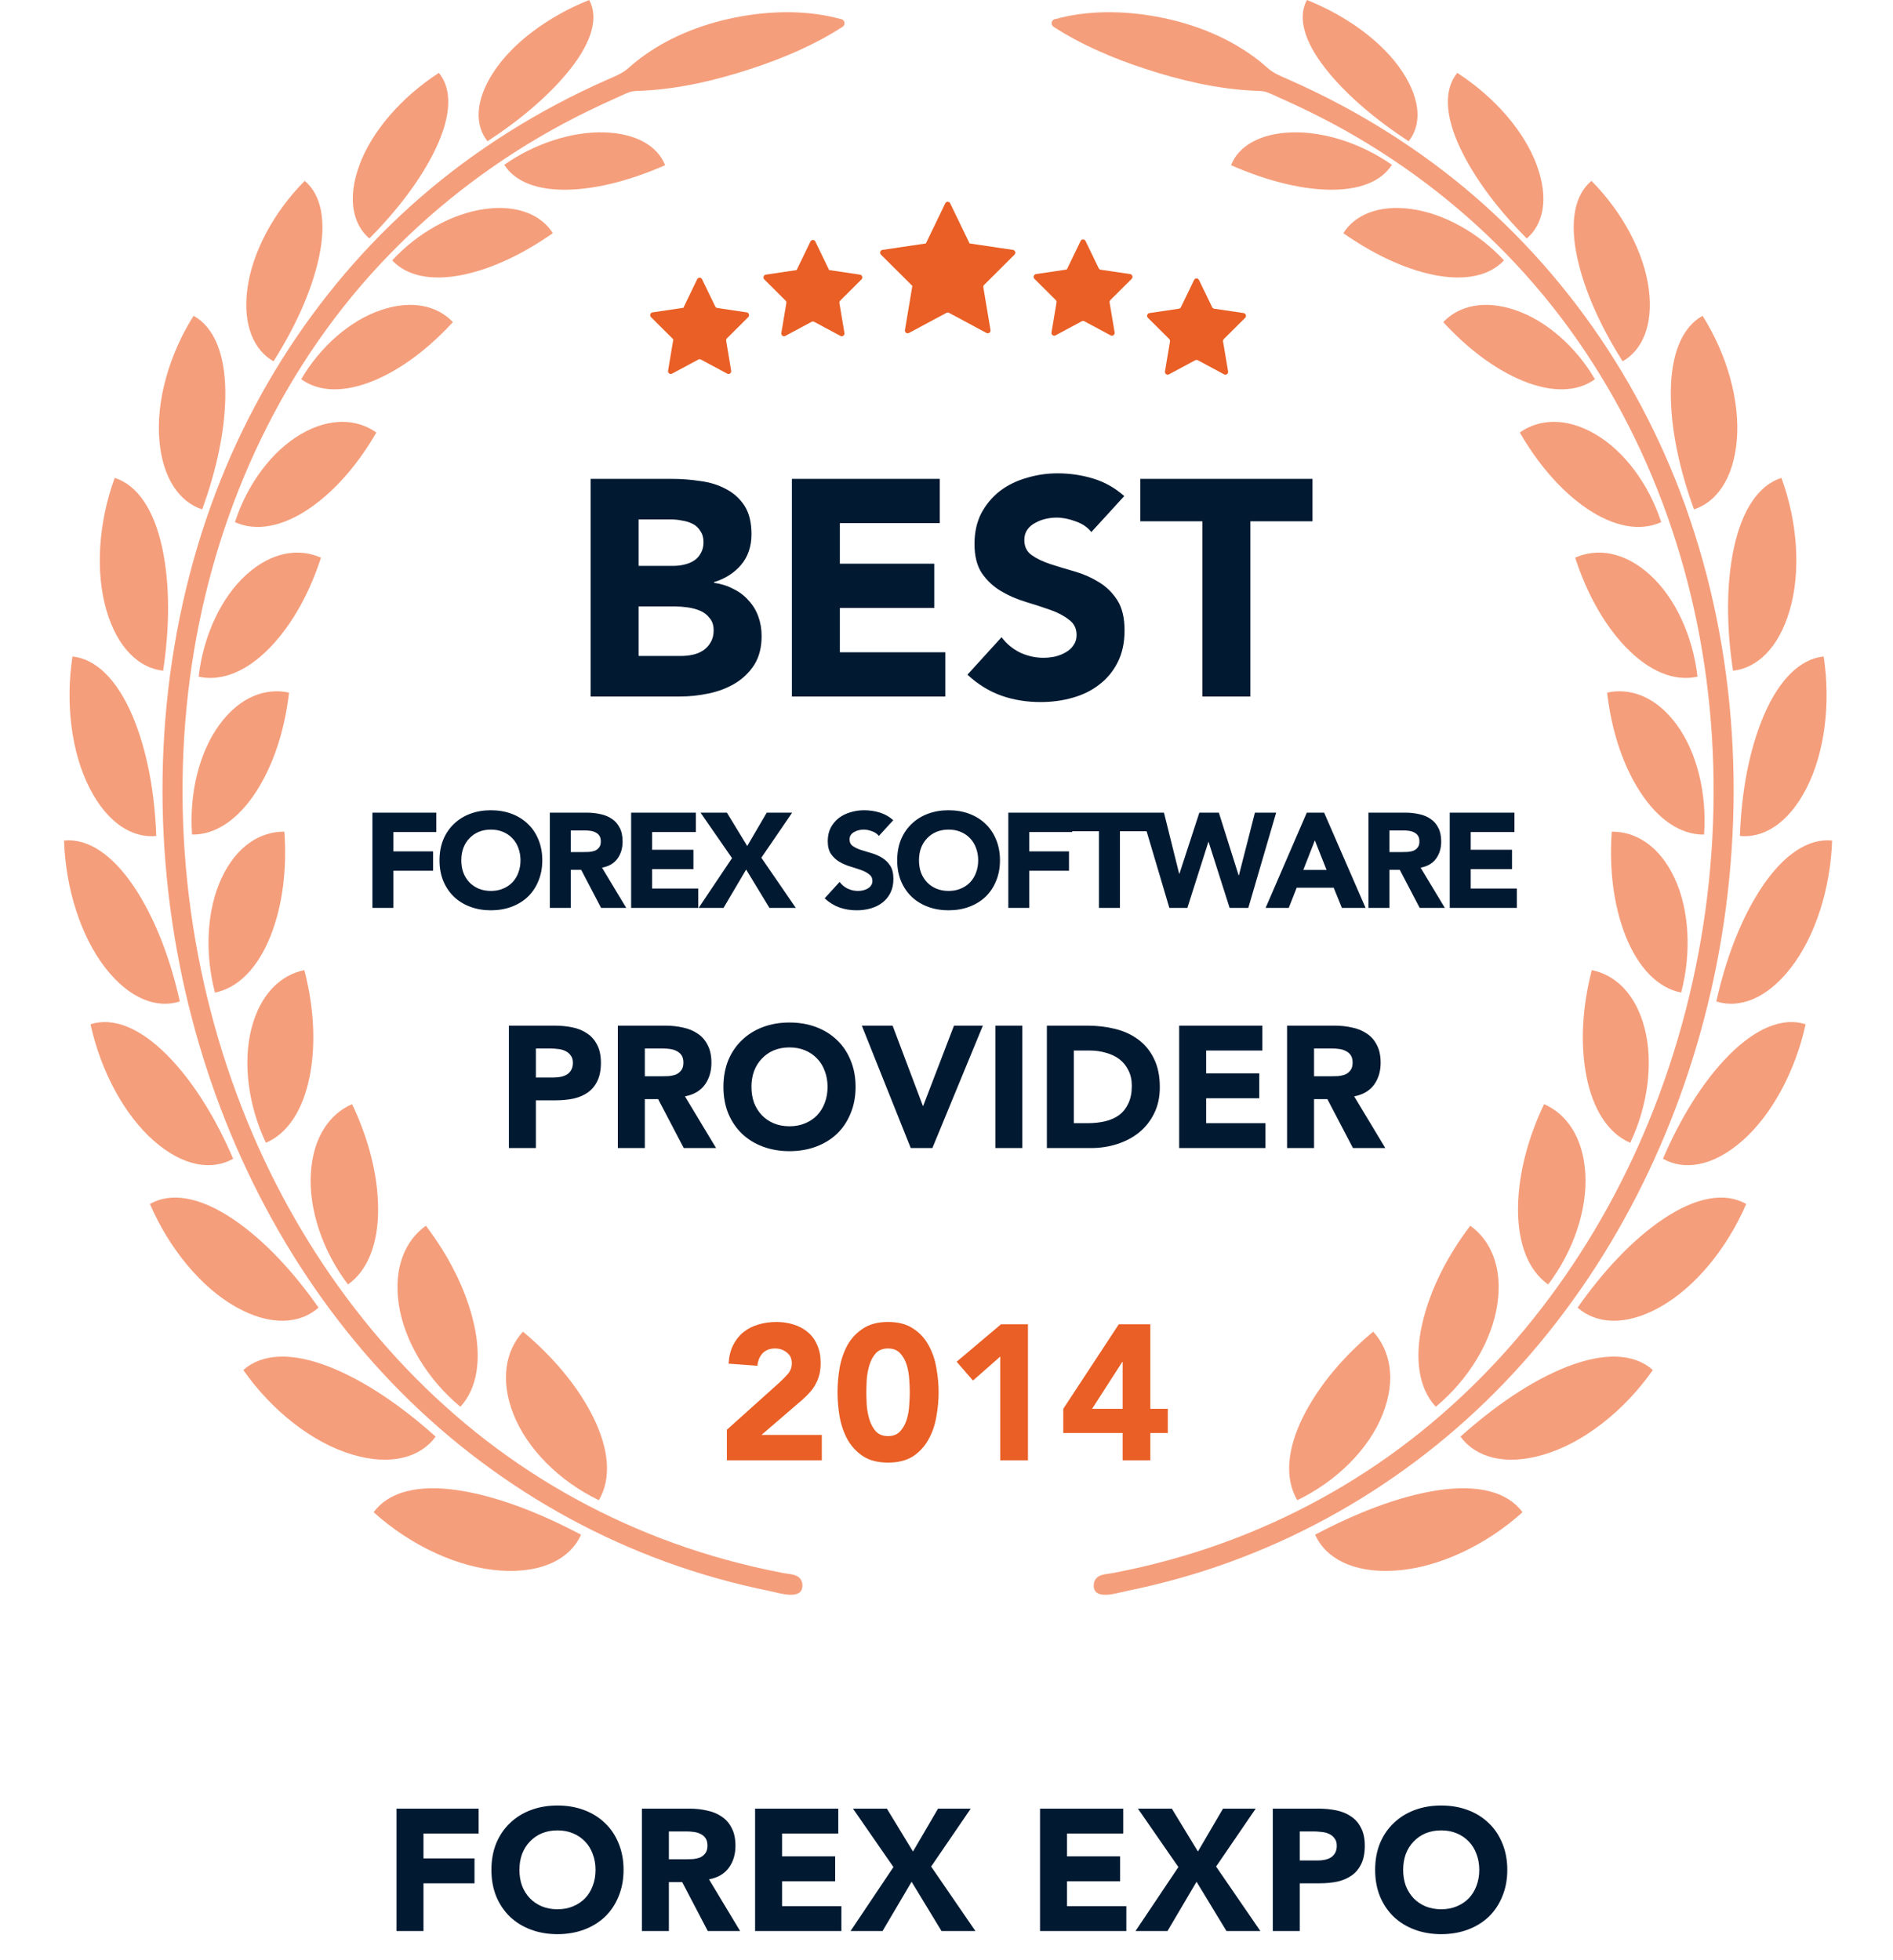 <svg xmlns="http://www.w3.org/2000/svg" width="197" height="204" viewBox="0 0 197 204" fill="none"><path d="M87.668 2.04C87.615 2.006 87.555 1.986 87.491 1.983C84.118 1.061 80.509 1.104 77.088 1.713C73.561 2.342 70.055 3.634 67.114 5.717C66.536 6.125 65.978 6.565 65.453 7.039C64.787 7.639 64.073 7.908 63.255 8.269C61.432 9.072 59.637 9.94 57.878 10.877C54.485 12.681 51.223 14.734 48.134 17.024C36.075 25.967 27.041 38.456 21.956 52.614C16.481 67.857 15.567 84.633 18.706 100.49C21.638 115.3 28.164 129.461 38.016 140.898C47.629 152.058 60.32 160.242 74.456 164.241C76.345 164.775 78.254 165.236 80.177 165.626C81.041 165.801 83.669 166.694 83.497 164.881C83.46 164.49 83.21 164.17 82.86 164.013C82.462 163.834 81.936 163.819 81.504 163.736C80.921 163.624 80.34 163.507 79.76 163.381C77.859 162.972 75.973 162.491 74.109 161.937C66.961 159.814 60.152 156.596 53.98 152.389C41.649 143.986 32.204 131.804 26.314 118.096C19.952 103.288 17.651 86.679 19.751 70.685C21.785 55.184 28.115 40.254 38.554 28.598C43.638 22.92 49.609 18.091 56.17 14.247C57.889 13.241 59.647 12.308 61.438 11.441C62.356 10.996 63.282 10.569 64.214 10.155C64.635 9.969 65.056 9.753 65.489 9.599C65.957 9.434 66.442 9.464 66.933 9.439C70.725 9.246 74.489 8.36 78.091 7.183C81.431 6.091 84.725 4.704 87.687 2.788C87.687 2.788 87.687 2.788 87.689 2.788C87.697 2.782 87.706 2.775 87.714 2.767C87.824 2.683 87.876 2.572 87.88 2.459C87.88 2.452 87.88 2.442 87.882 2.435C87.882 2.431 87.882 2.429 87.882 2.425C87.889 2.274 87.826 2.121 87.667 2.042L87.668 2.04Z" fill="#F59E7B"></path><path d="M62.904 13.78C59.497 13.671 55.593 14.964 52.479 17.153C53.588 18.914 55.914 19.82 59.114 19.745C62.324 19.666 65.838 18.676 69.217 17.198C68.48 15.289 66.323 13.886 62.904 13.781V13.78Z" fill="#F59E7B"></path><path d="M59.397 7.128C61.589 4.33 62.318 1.823 61.316 0C56.99 1.726 53.303 4.517 51.348 7.526C49.384 10.543 49.437 13.093 50.736 14.7C54.038 12.548 57.194 9.934 59.397 7.129V7.128Z" fill="#F59E7B"></path><path d="M62.322 156.153C63.667 153.867 63.373 150.795 61.712 147.463C60.038 144.12 57.398 141.093 54.423 138.61C52.658 140.539 51.999 143.571 53.43 147.192C54.848 150.8 58.19 154.162 62.322 156.153Z" fill="#F59E7B"></path><path d="M38.886 157.407C42.761 160.907 47.739 163.204 52.143 163.483C56.565 163.771 59.412 162.142 60.467 159.744C56.223 157.502 51.777 155.734 47.644 155.115C43.527 154.506 40.449 155.264 38.886 157.407Z" fill="#F59E7B"></path><path d="M47.91 146.429C49.698 144.484 50.137 141.418 49.32 137.804C48.494 134.176 46.648 130.65 44.32 127.585C42.206 129.09 40.925 131.91 41.5 135.756C42.064 139.586 44.49 143.591 47.911 146.429H47.91Z" fill="#F59E7B"></path><path d="M45.338 149.537C41.871 146.429 38.041 143.744 34.223 142.25C30.418 140.768 27.286 140.847 25.321 142.605C28.297 146.857 32.532 150.173 36.636 151.395C40.752 152.63 43.792 151.653 45.338 149.537Z" fill="#F59E7B"></path><path d="M39.351 125.76C39.319 122.117 38.271 118.351 36.641 114.929C34.329 115.928 32.565 118.358 32.347 122.152C32.122 125.93 33.603 130.262 36.212 133.698C38.305 132.224 39.375 129.389 39.351 125.76Z" fill="#F59E7B"></path><path d="M33.149 136.106C30.556 132.407 27.477 129.041 24.147 126.823C20.826 124.618 17.82 124.051 15.605 125.322C17.61 129.983 20.948 134.019 24.563 136.045C28.189 138.084 31.244 137.798 33.149 136.107V136.106Z" fill="#F59E7B"></path><path d="M32.241 111.977C32.915 108.464 32.616 104.615 31.673 100.978C29.251 101.46 27.099 103.433 26.174 107.038C25.246 110.624 25.846 115.096 27.671 118.95C29.972 117.973 31.563 115.474 32.241 111.977Z" fill="#F59E7B"></path><path d="M24.265 120.613C22.508 116.517 20.184 112.639 17.388 109.819C14.598 107.014 11.796 105.849 9.419 106.613C10.49 111.497 12.94 116.061 16.024 118.758C19.116 121.47 22.101 121.838 24.265 120.615V120.613Z" fill="#F59E7B"></path><path d="M28.149 97.439C29.456 94.143 29.863 90.319 29.596 86.568C27.124 86.54 24.646 88.027 23.079 91.36C21.512 94.677 21.286 99.172 22.37 103.315C24.812 102.835 26.84 100.718 28.149 97.438V97.439Z" fill="#F59E7B"></path><path d="M18.714 104.24C17.744 99.872 16.164 95.603 13.925 92.27C11.69 88.953 9.143 87.237 6.664 87.493C6.829 92.49 8.411 97.456 10.951 100.728C13.495 104.017 16.36 104.991 18.714 104.24Z" fill="#F59E7B"></path><path d="M19.989 86.868C22.459 86.903 24.82 85.266 26.691 82.351C28.564 79.422 29.652 75.79 30.08 72.094C27.674 71.564 24.982 72.504 22.847 75.419C20.714 78.317 19.681 82.628 19.988 86.868H19.989Z" fill="#F59E7B"></path><path d="M16.261 87.015C16.104 82.583 15.335 78.124 13.757 74.438C12.178 70.767 10.009 68.587 7.543 68.332C6.791 73.205 7.434 78.336 9.321 82.024C11.208 85.729 13.826 87.26 16.261 87.015Z" fill="#F59E7B"></path><path d="M28.108 67.391C30.499 64.907 32.259 61.579 33.403 58.047C31.137 57.035 28.299 57.404 25.637 59.818C22.982 62.216 21.153 66.224 20.672 70.433C23.097 70.974 25.721 69.859 28.107 67.391H28.108Z" fill="#F59E7B"></path><path d="M16.975 69.813C17.64 65.447 17.722 60.924 16.875 56.994C16.026 53.078 14.318 50.5 11.939 49.743C10.244 54.359 9.907 59.512 11.073 63.507C12.238 67.519 14.535 69.553 16.975 69.813Z" fill="#F59E7B"></path><path d="M32.187 52.932C34.973 51.031 37.333 48.185 39.167 45.021C37.186 43.608 34.363 43.408 31.311 45.193C28.268 46.965 25.72 50.429 24.45 54.351C26.676 55.356 29.408 54.819 32.186 52.932H32.187Z" fill="#F59E7B"></path><path d="M21.038 53.019C22.514 48.989 23.48 44.687 23.45 40.766C23.414 36.86 22.291 34.062 20.146 32.871C17.575 36.94 16.238 41.781 16.584 45.821C16.926 49.877 18.744 52.279 21.037 53.019H21.038Z" fill="#F59E7B"></path><path d="M47.132 33.53C45.555 31.856 42.915 31.168 39.664 32.267C36.423 33.355 33.324 36.086 31.347 39.473C33.227 40.832 35.886 40.863 38.883 39.627C41.889 38.382 44.714 36.158 47.132 33.53Z" fill="#F59E7B"></path><path d="M28.462 37.607C30.647 34.17 32.43 30.369 33.205 26.736C33.972 23.115 33.49 20.32 31.711 18.825C28.45 22.111 26.224 26.316 25.739 30.107C25.248 33.911 26.469 36.479 28.462 37.607Z" fill="#F59E7B"></path><path d="M50.474 21.754C47.056 22.214 43.445 24.251 40.814 27.104C42.344 28.739 44.908 29.256 48.093 28.62C51.288 27.977 54.546 26.357 57.532 24.272C56.357 22.402 53.904 21.286 50.474 21.754Z" fill="#F59E7B"></path><path d="M38.44 24.823C41.277 21.966 43.836 18.679 45.392 15.367C46.939 12.064 47.092 9.322 45.675 7.586C41.745 10.127 38.672 13.709 37.394 17.212C36.108 20.726 36.751 23.385 38.44 24.822V24.823Z" fill="#F59E7B"></path><path d="M109.659 2.04C109.712 2.006 109.773 1.986 109.837 1.983C113.209 1.061 116.818 1.104 120.24 1.713C123.766 2.342 127.272 3.634 130.214 5.717C130.791 6.125 131.35 6.565 131.874 7.039C132.54 7.639 133.255 7.908 134.073 8.269C135.896 9.072 137.691 9.94 139.45 10.877C142.843 12.681 146.105 14.734 149.194 17.024C161.253 25.967 170.287 38.456 175.372 52.614C180.847 67.857 181.76 84.633 178.622 100.49C175.69 115.3 169.163 129.461 159.312 140.898C149.698 152.058 137.008 160.242 122.872 164.241C120.984 164.775 119.074 165.236 117.151 165.626C116.287 165.801 113.657 166.694 113.83 164.881C113.867 164.49 114.118 164.17 114.467 164.013C114.866 163.834 115.392 163.819 115.823 163.736C116.406 163.624 116.988 163.507 117.568 163.381C119.468 162.972 121.354 162.491 123.219 161.937C130.367 159.814 137.175 156.596 143.348 152.389C155.679 143.986 165.124 131.804 171.013 118.096C177.376 103.288 179.677 86.679 177.577 70.685C175.543 55.184 169.213 40.254 158.774 28.598C153.689 22.92 147.719 18.091 141.158 14.247C139.439 13.241 137.681 12.308 135.889 11.441C134.971 10.996 134.046 10.569 133.113 10.155C132.692 9.969 132.272 9.753 131.838 9.599C131.371 9.434 130.886 9.464 130.395 9.439C126.603 9.246 122.838 8.36 119.237 7.183C115.895 6.091 112.603 4.704 109.64 2.788C109.64 2.788 109.64 2.788 109.639 2.788C109.63 2.782 109.621 2.775 109.613 2.767C109.503 2.683 109.452 2.572 109.447 2.459C109.447 2.452 109.447 2.442 109.446 2.435C109.446 2.431 109.446 2.429 109.446 2.425C109.438 2.274 109.502 2.121 109.661 2.042L109.659 2.04Z" fill="#F59E7B"></path><path d="M134.424 13.78C137.831 13.671 141.735 14.964 144.849 17.153C143.74 18.914 141.414 19.82 138.214 19.745C135.004 19.666 131.49 18.676 128.111 17.198C128.848 15.289 131.005 13.886 134.424 13.781V13.78Z" fill="#F59E7B"></path><path d="M137.931 7.128C135.738 4.33 135.009 1.823 136.011 0C140.337 1.726 144.025 4.517 145.979 7.526C147.943 10.543 147.89 13.093 146.591 14.7C143.289 12.548 140.133 9.934 137.931 7.129V7.128Z" fill="#F59E7B"></path><path d="M135.004 156.153C133.66 153.867 133.954 150.795 135.614 147.463C137.289 144.12 139.929 141.093 142.903 138.61C144.668 140.539 145.328 143.571 143.897 147.192C142.479 150.8 139.137 154.162 135.004 156.153Z" fill="#F59E7B"></path><path d="M158.442 157.407C154.567 160.907 149.589 163.204 145.185 163.483C140.763 163.771 137.916 162.142 136.861 159.744C141.105 157.502 145.551 155.734 149.683 155.115C153.801 154.506 156.878 155.264 158.442 157.407Z" fill="#F59E7B"></path><path d="M149.417 146.429C147.629 144.484 147.19 141.418 148.006 137.804C148.833 134.176 150.679 130.65 153.006 127.585C155.121 129.09 156.402 131.91 155.827 135.756C155.263 139.586 152.837 143.591 149.416 146.429H149.417Z" fill="#F59E7B"></path><path d="M151.989 149.537C155.455 146.429 159.287 143.744 163.105 142.25C166.91 140.768 170.042 140.847 172.005 142.605C169.03 146.857 164.795 150.173 160.691 151.395C156.574 152.63 153.534 151.653 151.989 149.537Z" fill="#F59E7B"></path><path d="M157.976 125.76C158.008 122.117 159.056 118.351 160.686 114.929C162.997 115.928 164.762 118.358 164.98 122.152C165.205 125.93 163.724 130.262 161.115 133.698C159.022 132.224 157.951 129.389 157.976 125.76Z" fill="#F59E7B"></path><path d="M164.178 136.106C166.77 132.407 169.849 129.041 173.18 126.823C176.501 124.618 179.507 124.051 181.722 125.322C179.717 129.983 176.378 134.019 172.763 136.045C169.137 138.084 166.083 137.798 164.178 136.107V136.106Z" fill="#F59E7B"></path><path d="M165.087 111.977C164.413 108.464 164.712 104.615 165.655 100.978C168.077 101.46 170.229 103.433 171.154 107.038C172.082 110.624 171.483 115.096 169.657 118.95C167.356 117.973 165.765 115.474 165.087 111.977Z" fill="#F59E7B"></path><path d="M173.061 120.613C174.818 116.517 177.143 112.639 179.938 109.819C182.728 107.014 185.53 105.849 187.907 106.613C186.837 111.497 184.387 116.061 181.302 118.758C178.211 121.47 175.226 121.838 173.061 120.615V120.613Z" fill="#F59E7B"></path><path d="M169.178 97.439C167.87 94.143 167.464 90.319 167.731 86.568C170.202 86.54 172.68 88.027 174.247 91.36C175.814 94.677 176.04 99.172 174.956 103.315C172.514 102.835 170.486 100.718 169.178 97.438V97.439Z" fill="#F59E7B"></path><path d="M178.613 104.24C179.583 99.872 181.163 95.603 183.401 92.27C185.637 88.953 188.183 87.237 190.663 87.493C190.497 92.49 188.916 97.456 186.376 100.728C183.832 104.017 180.967 104.991 178.611 104.24H178.613Z" fill="#F59E7B"></path><path d="M177.337 86.868C174.867 86.903 172.506 85.266 170.636 82.351C168.763 79.422 167.675 75.79 167.247 72.094C169.653 71.564 172.344 72.504 174.479 75.419C176.612 78.317 177.644 82.628 177.337 86.868Z" fill="#F59E7B"></path><path d="M181.066 87.015C181.222 82.583 181.992 78.124 183.57 74.438C185.147 70.767 187.317 68.587 189.783 68.332C190.536 73.205 189.892 78.336 188.006 82.024C186.119 85.729 183.5 87.26 181.066 87.015Z" fill="#F59E7B"></path><path d="M169.219 67.391C166.829 64.907 165.068 61.579 163.925 58.047C166.191 57.035 169.028 57.404 171.69 59.818C174.346 62.216 176.175 66.224 176.655 70.433C174.23 70.974 171.606 69.859 169.22 67.391H169.219Z" fill="#F59E7B"></path><path d="M180.352 69.813C179.687 65.447 179.605 60.924 180.452 56.994C181.301 53.078 183.008 50.5 185.387 49.743C187.083 54.359 187.42 59.512 186.254 63.507C185.089 67.519 182.792 69.553 180.352 69.813Z" fill="#F59E7B"></path><path d="M165.14 52.932C162.354 51.031 159.994 48.185 158.16 45.021C160.141 43.608 162.964 43.408 166.016 45.193C169.059 46.965 171.607 50.429 172.877 54.351C170.651 55.356 167.919 54.819 165.141 52.932H165.14Z" fill="#F59E7B"></path><path d="M176.29 53.019C174.814 48.989 173.848 44.687 173.878 40.766C173.914 36.86 175.037 34.062 177.182 32.871C179.753 36.94 181.09 41.781 180.744 45.821C180.402 49.877 178.583 52.279 176.291 53.019H176.29Z" fill="#F59E7B"></path><path d="M150.195 33.53C151.772 31.856 154.412 31.168 157.662 32.267C160.903 33.355 164.003 36.086 165.98 39.473C164.1 40.832 161.441 40.863 158.444 39.627C155.438 38.382 152.613 36.158 150.195 33.53Z" fill="#F59E7B"></path><path d="M168.865 37.607C166.68 34.17 164.897 30.369 164.122 26.736C163.355 23.115 163.837 20.32 165.616 18.825C168.877 22.111 171.102 26.316 171.588 30.107C172.078 33.911 170.857 36.479 168.865 37.607Z" fill="#F59E7B"></path><path d="M146.854 21.754C150.272 22.214 153.883 24.251 156.514 27.104C154.984 28.739 152.42 29.256 149.236 28.62C146.04 27.977 142.782 26.357 139.796 24.272C140.971 22.402 143.425 21.286 146.854 21.754Z" fill="#F59E7B"></path><path d="M158.888 24.823C156.051 21.966 153.492 18.679 151.936 15.367C150.389 12.064 150.237 9.322 151.653 7.586C155.584 10.127 158.656 13.709 159.934 17.212C161.221 20.726 160.577 23.385 158.888 24.822V24.823Z" fill="#F59E7B"></path><path d="M72.676 37.425L69.939 38.894C69.73 39.006 69.484 38.824 69.524 38.587L70.072 35.323L67.751 33.011C67.581 32.843 67.674 32.549 67.909 32.514L71.118 32.038L72.552 29.069C72.657 28.852 72.96 28.852 73.064 29.069L74.433 31.9C74.474 31.987 74.555 32.046 74.647 32.059L77.707 32.514C77.942 32.548 78.035 32.842 77.866 33.011L75.651 35.215C75.584 35.282 75.553 35.379 75.569 35.473L76.092 38.586C76.132 38.824 75.887 39.005 75.678 38.893L72.94 37.424C72.857 37.379 72.757 37.379 72.674 37.424L72.676 37.425Z" fill="#E95F26"></path><path d="M84.463 33.497L81.726 34.966C81.517 35.079 81.272 34.897 81.312 34.659L81.834 31.547C81.85 31.452 81.82 31.356 81.752 31.289L79.538 29.084C79.368 28.916 79.462 28.622 79.697 28.587L82.905 28.111L84.34 25.142C84.445 24.925 84.747 24.925 84.852 25.142L86.286 28.111L89.495 28.587C89.729 28.621 89.823 28.915 89.653 29.084L87.439 31.289C87.372 31.356 87.341 31.452 87.357 31.547L87.879 34.659C87.92 34.897 87.674 35.079 87.465 34.966L84.728 33.497C84.645 33.453 84.545 33.453 84.462 33.497H84.463Z" fill="#E95F26"></path><path d="M98.495 32.563L94.59 34.66C94.38 34.772 94.135 34.59 94.175 34.352L94.947 29.761L91.68 26.509C91.51 26.34 91.604 26.046 91.838 26.011L96.353 25.341L98.371 21.163C98.476 20.946 98.779 20.946 98.883 21.163L100.902 25.341L105.416 26.011C105.651 26.046 105.745 26.339 105.575 26.509L102.416 29.653C102.348 29.72 102.317 29.817 102.334 29.911L103.079 34.352C103.119 34.59 102.874 34.772 102.665 34.66L98.76 32.563C98.677 32.519 98.577 32.519 98.495 32.563Z" fill="#E95F26"></path><path d="M112.581 33.439L109.843 34.909C109.634 35.021 109.389 34.839 109.429 34.601L109.951 31.489C109.967 31.394 109.937 31.298 109.869 31.231L107.655 29.027C107.486 28.858 107.579 28.564 107.814 28.529L111.022 28.053L112.457 25.084C112.562 24.867 112.864 24.867 112.969 25.084L114.337 27.916C114.379 28.002 114.459 28.062 114.552 28.075L117.612 28.529C117.846 28.564 117.94 28.858 117.77 29.027L115.556 31.231C115.489 31.298 115.458 31.394 115.474 31.489L115.996 34.601C116.037 34.839 115.791 35.021 115.582 34.909L112.845 33.439C112.762 33.395 112.662 33.395 112.579 33.439H112.581Z" fill="#E95F26"></path><path d="M124.387 37.496L121.65 38.966C121.441 39.078 121.196 38.896 121.236 38.658L121.759 35.546C121.774 35.452 121.744 35.355 121.677 35.288L119.463 33.084C119.293 32.916 119.386 32.622 119.621 32.586L122.681 32.132C122.773 32.119 122.854 32.059 122.896 31.973L124.264 29.142C124.369 28.925 124.672 28.925 124.776 29.142L126.144 31.973C126.186 32.059 126.266 32.119 126.359 32.132L129.419 32.586C129.654 32.621 129.747 32.915 129.577 33.084L127.363 35.288C127.296 35.355 127.265 35.452 127.281 35.546L127.804 38.658C127.844 38.896 127.599 39.078 127.389 38.966L124.653 37.496C124.57 37.452 124.47 37.452 124.387 37.496Z" fill="#E95F26"></path><path d="M75.644 148.82L81.144 143.88C81.424 143.627 81.704 143.34 81.984 143.02C82.264 142.7 82.404 142.327 82.404 141.9C82.404 141.42 82.231 141.047 81.884 140.78C81.537 140.5 81.131 140.36 80.664 140.36C80.104 140.36 79.664 140.533 79.344 140.88C79.037 141.227 78.864 141.653 78.824 142.16L75.824 141.94C75.864 141.207 76.017 140.573 76.284 140.04C76.551 139.493 76.904 139.04 77.344 138.68C77.784 138.32 78.297 138.053 78.884 137.88C79.484 137.693 80.131 137.6 80.824 137.6C81.464 137.6 82.064 137.693 82.624 137.88C83.184 138.053 83.671 138.32 84.084 138.68C84.497 139.027 84.817 139.467 85.044 140C85.284 140.533 85.404 141.153 85.404 141.86C85.404 142.313 85.357 142.727 85.264 143.1C85.171 143.46 85.037 143.793 84.864 144.1C84.704 144.393 84.511 144.667 84.284 144.92C84.057 145.173 83.811 145.42 83.544 145.66L79.244 149.36H85.524V152H75.644V148.82ZM87.16 144.92C87.16 144.08 87.233 143.227 87.38 142.36C87.54 141.493 87.813 140.707 88.2 140C88.6 139.293 89.14 138.72 89.82 138.28C90.5 137.827 91.367 137.6 92.42 137.6C93.473 137.6 94.34 137.827 95.02 138.28C95.7 138.72 96.233 139.293 96.62 140C97.02 140.707 97.293 141.493 97.44 142.36C97.6 143.227 97.68 144.08 97.68 144.92C97.68 145.76 97.6 146.613 97.44 147.48C97.293 148.347 97.02 149.133 96.62 149.84C96.233 150.547 95.7 151.127 95.02 151.58C94.34 152.02 93.473 152.24 92.42 152.24C91.367 152.24 90.5 152.02 89.82 151.58C89.14 151.127 88.6 150.547 88.2 149.84C87.813 149.133 87.54 148.347 87.38 147.48C87.233 146.613 87.16 145.76 87.16 144.92ZM90.16 144.92C90.16 145.293 90.173 145.74 90.2 146.26C90.24 146.78 90.333 147.28 90.48 147.76C90.627 148.24 90.847 148.647 91.14 148.98C91.447 149.313 91.873 149.48 92.42 149.48C92.953 149.48 93.373 149.313 93.68 148.98C93.987 148.647 94.213 148.24 94.36 147.76C94.507 147.28 94.593 146.78 94.62 146.26C94.66 145.74 94.68 145.293 94.68 144.92C94.68 144.547 94.66 144.1 94.62 143.58C94.593 143.06 94.507 142.56 94.36 142.08C94.213 141.6 93.987 141.193 93.68 140.86C93.373 140.527 92.953 140.36 92.42 140.36C91.873 140.36 91.447 140.527 91.14 140.86C90.847 141.193 90.627 141.6 90.48 142.08C90.333 142.56 90.24 143.06 90.2 143.58C90.173 144.1 90.16 144.547 90.16 144.92ZM104.096 141.2L101.256 143.7L99.556 141.74L104.176 137.84H106.976V152H104.096V141.2ZM116.832 149.16H110.652V146.64L116.432 137.84H119.712V146.64H121.532V149.16H119.712V152H116.832V149.16ZM116.832 141.76H116.792L113.652 146.64H116.832V141.76Z" fill="#E95F26"></path><path d="M61.468 49.844H69.916C70.897 49.844 71.879 49.919 72.86 50.068C73.863 50.196 74.759 50.473 75.548 50.9C76.337 51.305 76.977 51.881 77.468 52.628C77.959 53.375 78.204 54.367 78.204 55.604C78.204 56.884 77.841 57.951 77.116 58.804C76.412 59.636 75.473 60.233 74.3 60.596V60.66C75.047 60.767 75.719 60.98 76.316 61.3C76.935 61.599 77.457 61.993 77.884 62.484C78.332 62.953 78.673 63.508 78.908 64.148C79.143 64.788 79.26 65.471 79.26 66.196C79.26 67.391 79.004 68.393 78.492 69.204C77.98 69.993 77.319 70.633 76.508 71.124C75.697 71.615 74.78 71.967 73.756 72.18C72.753 72.393 71.751 72.5 70.748 72.5H61.468V49.844ZM66.46 58.9H70.076C70.46 58.9 70.833 58.857 71.196 58.772C71.58 58.687 71.921 58.548 72.22 58.356C72.519 58.164 72.753 57.908 72.924 57.588C73.116 57.268 73.212 56.884 73.212 56.436C73.212 55.967 73.105 55.583 72.892 55.284C72.7 54.964 72.444 54.719 72.124 54.548C71.804 54.377 71.441 54.26 71.036 54.196C70.631 54.111 70.236 54.068 69.852 54.068H66.46V58.9ZM66.46 68.276H70.94C71.324 68.276 71.708 68.233 72.092 68.148C72.497 68.063 72.86 67.913 73.18 67.7C73.5 67.487 73.756 67.209 73.948 66.868C74.161 66.527 74.268 66.111 74.268 65.62C74.268 65.087 74.129 64.66 73.852 64.34C73.596 63.999 73.265 63.743 72.86 63.572C72.455 63.401 72.017 63.284 71.548 63.22C71.079 63.156 70.641 63.124 70.236 63.124H66.46V68.276ZM82.41 49.844H97.802V54.452H87.402V58.676H97.226V63.284H87.402V67.892H98.378V72.5H82.41V49.844ZM113.574 55.38C113.169 54.868 112.614 54.495 111.91 54.26C111.228 54.004 110.577 53.876 109.958 53.876C109.596 53.876 109.222 53.919 108.838 54.004C108.454 54.089 108.092 54.228 107.75 54.42C107.409 54.591 107.132 54.825 106.918 55.124C106.705 55.423 106.598 55.785 106.598 56.212C106.598 56.895 106.854 57.417 107.366 57.78C107.878 58.143 108.518 58.452 109.286 58.708C110.076 58.964 110.918 59.22 111.814 59.476C112.71 59.732 113.542 60.095 114.31 60.564C115.1 61.033 115.75 61.663 116.262 62.452C116.774 63.241 117.03 64.297 117.03 65.62C117.03 66.879 116.796 67.977 116.326 68.916C115.857 69.855 115.217 70.633 114.406 71.252C113.617 71.871 112.689 72.329 111.622 72.628C110.577 72.927 109.468 73.076 108.294 73.076C106.822 73.076 105.457 72.852 104.198 72.404C102.94 71.956 101.766 71.231 100.678 70.228L104.23 66.324C104.742 67.007 105.382 67.54 106.15 67.924C106.94 68.287 107.75 68.468 108.582 68.468C108.988 68.468 109.393 68.425 109.798 68.34C110.225 68.233 110.598 68.084 110.918 67.892C111.26 67.7 111.526 67.455 111.718 67.156C111.932 66.857 112.038 66.505 112.038 66.1C112.038 65.417 111.772 64.884 111.238 64.5C110.726 64.095 110.076 63.753 109.286 63.476C108.497 63.199 107.644 62.921 106.726 62.644C105.809 62.367 104.956 61.993 104.166 61.524C103.377 61.055 102.716 60.436 102.182 59.668C101.67 58.9 101.414 57.887 101.414 56.628C101.414 55.412 101.649 54.345 102.118 53.428C102.609 52.511 103.249 51.743 104.038 51.124C104.849 50.505 105.777 50.047 106.822 49.748C107.868 49.428 108.945 49.268 110.054 49.268C111.334 49.268 112.572 49.449 113.766 49.812C114.961 50.175 116.038 50.783 116.998 51.636L113.574 55.38ZM125.133 54.26H118.669V49.844H136.589V54.26H130.125V72.5H125.133V54.26Z" fill="#011A32"></path><path d="M38.756 84.588H45.406V86.604H40.94V88.62H45.07V90.636H40.94V94.5H38.756V84.588ZM45.739 89.544C45.739 88.751 45.87 88.032 46.131 87.388C46.402 86.744 46.775 86.198 47.251 85.75C47.727 85.293 48.292 84.943 48.945 84.7C49.598 84.457 50.312 84.336 51.087 84.336C51.862 84.336 52.576 84.457 53.229 84.7C53.882 84.943 54.447 85.293 54.923 85.75C55.399 86.198 55.768 86.744 56.029 87.388C56.3 88.032 56.435 88.751 56.435 89.544C56.435 90.337 56.3 91.056 56.029 91.7C55.768 92.344 55.399 92.895 54.923 93.352C54.447 93.8 53.882 94.145 53.229 94.388C52.576 94.631 51.862 94.752 51.087 94.752C50.312 94.752 49.598 94.631 48.945 94.388C48.292 94.145 47.727 93.8 47.251 93.352C46.775 92.895 46.402 92.344 46.131 91.7C45.87 91.056 45.739 90.337 45.739 89.544ZM48.007 89.544C48.007 90.011 48.077 90.44 48.217 90.832C48.366 91.215 48.576 91.551 48.847 91.84C49.118 92.12 49.44 92.339 49.813 92.498C50.196 92.657 50.62 92.736 51.087 92.736C51.554 92.736 51.974 92.657 52.347 92.498C52.73 92.339 53.056 92.12 53.327 91.84C53.598 91.551 53.803 91.215 53.943 90.832C54.092 90.44 54.167 90.011 54.167 89.544C54.167 89.087 54.092 88.662 53.943 88.27C53.803 87.878 53.598 87.542 53.327 87.262C53.056 86.973 52.73 86.749 52.347 86.59C51.974 86.431 51.554 86.352 51.087 86.352C50.62 86.352 50.196 86.431 49.813 86.59C49.44 86.749 49.118 86.973 48.847 87.262C48.576 87.542 48.366 87.878 48.217 88.27C48.077 88.662 48.007 89.087 48.007 89.544ZM57.219 84.588H61.055C61.559 84.588 62.035 84.639 62.483 84.742C62.941 84.835 63.337 84.999 63.673 85.232C64.019 85.456 64.289 85.764 64.485 86.156C64.691 86.539 64.793 87.019 64.793 87.598C64.793 88.298 64.611 88.895 64.247 89.39C63.883 89.875 63.351 90.183 62.651 90.314L65.171 94.5H62.553L60.481 90.538H59.403V94.5H57.219V84.588ZM59.403 88.69H60.691C60.887 88.69 61.093 88.685 61.307 88.676C61.531 88.657 61.732 88.615 61.909 88.55C62.087 88.475 62.231 88.363 62.343 88.214C62.465 88.065 62.525 87.855 62.525 87.584C62.525 87.332 62.474 87.131 62.371 86.982C62.269 86.833 62.138 86.721 61.979 86.646C61.821 86.562 61.639 86.506 61.433 86.478C61.228 86.45 61.027 86.436 60.831 86.436H59.403V88.69ZM65.681 84.588H72.415V86.604H67.865V88.452H72.163V90.468H67.865V92.484H72.668V94.5H65.681V84.588ZM76.18 89.32L72.904 84.588H75.648L77.762 88.06L79.792 84.588H82.438L79.232 89.278L82.816 94.5H80.072L77.65 90.51L75.298 94.5H72.708L76.18 89.32ZM91.462 87.01C91.285 86.786 91.042 86.623 90.734 86.52C90.435 86.408 90.151 86.352 89.88 86.352C89.721 86.352 89.558 86.371 89.39 86.408C89.222 86.445 89.063 86.506 88.914 86.59C88.765 86.665 88.643 86.767 88.55 86.898C88.457 87.029 88.41 87.187 88.41 87.374C88.41 87.673 88.522 87.901 88.746 88.06C88.97 88.219 89.25 88.354 89.586 88.466C89.931 88.578 90.3 88.69 90.692 88.802C91.084 88.914 91.448 89.073 91.784 89.278C92.129 89.483 92.414 89.759 92.638 90.104C92.862 90.449 92.974 90.911 92.974 91.49C92.974 92.041 92.871 92.521 92.666 92.932C92.461 93.343 92.181 93.683 91.826 93.954C91.481 94.225 91.075 94.425 90.608 94.556C90.151 94.687 89.665 94.752 89.152 94.752C88.508 94.752 87.911 94.654 87.36 94.458C86.809 94.262 86.296 93.945 85.82 93.506L87.374 91.798C87.598 92.097 87.878 92.33 88.214 92.498C88.559 92.657 88.914 92.736 89.278 92.736C89.455 92.736 89.633 92.717 89.81 92.68C89.997 92.633 90.16 92.568 90.3 92.484C90.449 92.4 90.566 92.293 90.65 92.162C90.743 92.031 90.79 91.877 90.79 91.7C90.79 91.401 90.673 91.168 90.44 91C90.216 90.823 89.931 90.673 89.586 90.552C89.241 90.431 88.867 90.309 88.466 90.188C88.065 90.067 87.691 89.903 87.346 89.698C87.001 89.493 86.711 89.222 86.478 88.886C86.254 88.55 86.142 88.107 86.142 87.556C86.142 87.024 86.245 86.557 86.45 86.156C86.665 85.755 86.945 85.419 87.29 85.148C87.645 84.877 88.051 84.677 88.508 84.546C88.965 84.406 89.437 84.336 89.922 84.336C90.482 84.336 91.023 84.415 91.546 84.574C92.069 84.733 92.54 84.999 92.96 85.372L91.462 87.01ZM93.369 89.544C93.369 88.751 93.5 88.032 93.761 87.388C94.032 86.744 94.405 86.198 94.881 85.75C95.357 85.293 95.922 84.943 96.575 84.7C97.228 84.457 97.942 84.336 98.717 84.336C99.492 84.336 100.206 84.457 100.859 84.7C101.512 84.943 102.077 85.293 102.553 85.75C103.029 86.198 103.398 86.744 103.659 87.388C103.93 88.032 104.065 88.751 104.065 89.544C104.065 90.337 103.93 91.056 103.659 91.7C103.398 92.344 103.029 92.895 102.553 93.352C102.077 93.8 101.512 94.145 100.859 94.388C100.206 94.631 99.492 94.752 98.717 94.752C97.942 94.752 97.228 94.631 96.575 94.388C95.922 94.145 95.357 93.8 94.881 93.352C94.405 92.895 94.032 92.344 93.761 91.7C93.5 91.056 93.369 90.337 93.369 89.544ZM95.637 89.544C95.637 90.011 95.707 90.44 95.847 90.832C95.996 91.215 96.206 91.551 96.477 91.84C96.748 92.12 97.07 92.339 97.443 92.498C97.826 92.657 98.25 92.736 98.717 92.736C99.184 92.736 99.604 92.657 99.977 92.498C100.36 92.339 100.686 92.12 100.957 91.84C101.228 91.551 101.433 91.215 101.573 90.832C101.722 90.44 101.797 90.011 101.797 89.544C101.797 89.087 101.722 88.662 101.573 88.27C101.433 87.878 101.228 87.542 100.957 87.262C100.686 86.973 100.36 86.749 99.977 86.59C99.604 86.431 99.184 86.352 98.717 86.352C98.25 86.352 97.826 86.431 97.443 86.59C97.07 86.749 96.748 86.973 96.477 87.262C96.206 87.542 95.996 87.878 95.847 88.27C95.707 88.662 95.637 89.087 95.637 89.544ZM104.933 84.588H111.583V86.604H107.117V88.62H111.247V90.636H107.117V94.5H104.933V84.588ZM114.366 86.52H111.538V84.588H119.378V86.52H116.55V94.5H114.366V86.52ZM118.751 84.588H121.131L122.713 90.944H122.741L124.813 84.588H126.843L128.901 91.112H128.929L130.595 84.588H132.807L129.909 94.5H127.963L125.779 87.64H125.751L123.567 94.5H121.691L118.751 84.588ZM135.994 84.588H137.8L142.112 94.5H139.648L138.794 92.4H134.944L134.118 94.5H131.71L135.994 84.588ZM136.834 87.472L135.63 90.552H138.052L136.834 87.472ZM142.409 84.588H146.245C146.749 84.588 147.225 84.639 147.673 84.742C148.13 84.835 148.527 84.999 148.863 85.232C149.208 85.456 149.479 85.764 149.675 86.156C149.88 86.539 149.983 87.019 149.983 87.598C149.983 88.298 149.801 88.895 149.437 89.39C149.073 89.875 148.541 90.183 147.841 90.314L150.361 94.5H147.743L145.671 90.538H144.593V94.5H142.409V84.588ZM144.593 88.69H145.881C146.077 88.69 146.282 88.685 146.497 88.676C146.721 88.657 146.921 88.615 147.099 88.55C147.276 88.475 147.421 88.363 147.533 88.214C147.654 88.065 147.715 87.855 147.715 87.584C147.715 87.332 147.663 87.131 147.561 86.982C147.458 86.833 147.327 86.721 147.169 86.646C147.01 86.562 146.828 86.506 146.623 86.478C146.417 86.45 146.217 86.436 146.021 86.436H144.593V88.69ZM150.871 84.588H157.605V86.604H153.055V88.452H157.353V90.468H153.055V92.484H157.857V94.5H150.871V84.588Z" fill="#011A32"></path><path d="M52.96 106.756H57.694C58.354 106.756 58.978 106.816 59.566 106.936C60.154 107.056 60.664 107.266 61.096 107.566C61.54 107.854 61.888 108.25 62.14 108.754C62.404 109.246 62.536 109.87 62.536 110.626C62.536 111.37 62.416 111.994 62.176 112.498C61.936 113.002 61.606 113.404 61.186 113.704C60.766 114.004 60.268 114.22 59.692 114.352C59.116 114.472 58.492 114.532 57.82 114.532H55.768V119.5H52.96V106.756ZM55.768 112.156H57.64C57.892 112.156 58.132 112.132 58.36 112.084C58.6 112.036 58.81 111.958 58.99 111.85C59.182 111.73 59.332 111.574 59.44 111.382C59.56 111.178 59.62 110.926 59.62 110.626C59.62 110.302 59.542 110.044 59.386 109.852C59.242 109.648 59.05 109.492 58.81 109.384C58.582 109.276 58.324 109.21 58.036 109.186C57.748 109.15 57.472 109.132 57.208 109.132H55.768V112.156ZM64.298 106.756H69.23C69.878 106.756 70.49 106.822 71.066 106.954C71.654 107.074 72.164 107.284 72.596 107.584C73.04 107.872 73.388 108.268 73.64 108.772C73.904 109.264 74.036 109.882 74.036 110.626C74.036 111.526 73.802 112.294 73.334 112.93C72.866 113.554 72.182 113.95 71.282 114.118L74.522 119.5H71.156L68.492 114.406H67.106V119.5H64.298V106.756ZM67.106 112.03H68.762C69.014 112.03 69.278 112.024 69.554 112.012C69.842 111.988 70.1 111.934 70.328 111.85C70.556 111.754 70.742 111.61 70.886 111.418C71.042 111.226 71.12 110.956 71.12 110.608C71.12 110.284 71.054 110.026 70.922 109.834C70.79 109.642 70.622 109.498 70.418 109.402C70.214 109.294 69.98 109.222 69.716 109.186C69.452 109.15 69.194 109.132 68.942 109.132H67.106V112.03ZM75.286 113.128C75.286 112.108 75.454 111.184 75.79 110.356C76.138 109.528 76.618 108.826 77.23 108.25C77.842 107.662 78.568 107.212 79.408 106.9C80.248 106.588 81.166 106.432 82.162 106.432C83.158 106.432 84.076 106.588 84.916 106.9C85.756 107.212 86.482 107.662 87.094 108.25C87.706 108.826 88.18 109.528 88.516 110.356C88.864 111.184 89.038 112.108 89.038 113.128C89.038 114.148 88.864 115.072 88.516 115.9C88.18 116.728 87.706 117.436 87.094 118.024C86.482 118.6 85.756 119.044 84.916 119.356C84.076 119.668 83.158 119.824 82.162 119.824C81.166 119.824 80.248 119.668 79.408 119.356C78.568 119.044 77.842 118.6 77.23 118.024C76.618 117.436 76.138 116.728 75.79 115.9C75.454 115.072 75.286 114.148 75.286 113.128ZM78.202 113.128C78.202 113.728 78.292 114.28 78.472 114.784C78.664 115.276 78.934 115.708 79.282 116.08C79.63 116.44 80.044 116.722 80.524 116.926C81.016 117.13 81.562 117.232 82.162 117.232C82.762 117.232 83.302 117.13 83.782 116.926C84.274 116.722 84.694 116.44 85.042 116.08C85.39 115.708 85.654 115.276 85.834 114.784C86.026 114.28 86.122 113.728 86.122 113.128C86.122 112.54 86.026 111.994 85.834 111.49C85.654 110.986 85.39 110.554 85.042 110.194C84.694 109.822 84.274 109.534 83.782 109.33C83.302 109.126 82.762 109.024 82.162 109.024C81.562 109.024 81.016 109.126 80.524 109.33C80.044 109.534 79.63 109.822 79.282 110.194C78.934 110.554 78.664 110.986 78.472 111.49C78.292 111.994 78.202 112.54 78.202 113.128ZM89.686 106.756H92.89L96.04 115.108H96.076L99.28 106.756H102.286L97.03 119.5H94.78L89.686 106.756ZM103.584 106.756H106.392V119.5H103.584V106.756ZM108.946 106.756H113.158C114.178 106.756 115.144 106.87 116.056 107.098C116.98 107.326 117.784 107.698 118.468 108.214C119.152 108.718 119.692 109.378 120.088 110.194C120.496 111.01 120.7 112 120.7 113.164C120.7 114.196 120.502 115.108 120.106 115.9C119.722 116.68 119.2 117.34 118.54 117.88C117.88 118.408 117.118 118.81 116.254 119.086C115.39 119.362 114.484 119.5 113.536 119.5H108.946V106.756ZM111.754 116.908H113.212C113.86 116.908 114.46 116.842 115.012 116.71C115.576 116.578 116.062 116.362 116.47 116.062C116.878 115.75 117.196 115.348 117.424 114.856C117.664 114.352 117.784 113.74 117.784 113.02C117.784 112.396 117.664 111.856 117.424 111.4C117.196 110.932 116.884 110.548 116.488 110.248C116.092 109.948 115.624 109.726 115.084 109.582C114.556 109.426 113.998 109.348 113.41 109.348H111.754V116.908ZM122.713 106.756H131.371V109.348H125.521V111.724H131.047V114.316H125.521V116.908H131.695V119.5H122.713V106.756ZM133.942 106.756H138.874C139.522 106.756 140.134 106.822 140.71 106.954C141.298 107.074 141.808 107.284 142.24 107.584C142.684 107.872 143.032 108.268 143.284 108.772C143.548 109.264 143.68 109.882 143.68 110.626C143.68 111.526 143.446 112.294 142.978 112.93C142.51 113.554 141.826 113.95 140.926 114.118L144.166 119.5H140.8L138.136 114.406H136.75V119.5H133.942V106.756ZM136.75 112.03H138.406C138.658 112.03 138.922 112.024 139.198 112.012C139.486 111.988 139.744 111.934 139.972 111.85C140.2 111.754 140.386 111.61 140.53 111.418C140.686 111.226 140.764 110.956 140.764 110.608C140.764 110.284 140.698 110.026 140.566 109.834C140.434 109.642 140.266 109.498 140.062 109.402C139.858 109.294 139.624 109.222 139.36 109.186C139.096 109.15 138.838 109.132 138.586 109.132H136.75V112.03Z" fill="#011A32"></path><path d="M41.262 188.256H49.812V190.848H44.07V193.44H49.38V196.032H44.07V201H41.262V188.256ZM51.14 194.628C51.14 193.608 51.308 192.684 51.644 191.856C51.992 191.028 52.472 190.326 53.084 189.75C53.696 189.162 54.422 188.712 55.262 188.4C56.102 188.088 57.02 187.932 58.016 187.932C59.012 187.932 59.93 188.088 60.77 188.4C61.61 188.712 62.336 189.162 62.948 189.75C63.56 190.326 64.034 191.028 64.37 191.856C64.718 192.684 64.892 193.608 64.892 194.628C64.892 195.648 64.718 196.572 64.37 197.4C64.034 198.228 63.56 198.936 62.948 199.524C62.336 200.1 61.61 200.544 60.77 200.856C59.93 201.168 59.012 201.324 58.016 201.324C57.02 201.324 56.102 201.168 55.262 200.856C54.422 200.544 53.696 200.1 53.084 199.524C52.472 198.936 51.992 198.228 51.644 197.4C51.308 196.572 51.14 195.648 51.14 194.628ZM54.056 194.628C54.056 195.228 54.146 195.78 54.326 196.284C54.518 196.776 54.788 197.208 55.136 197.58C55.484 197.94 55.898 198.222 56.378 198.426C56.87 198.63 57.416 198.732 58.016 198.732C58.616 198.732 59.156 198.63 59.636 198.426C60.128 198.222 60.548 197.94 60.896 197.58C61.244 197.208 61.508 196.776 61.688 196.284C61.88 195.78 61.976 195.228 61.976 194.628C61.976 194.04 61.88 193.494 61.688 192.99C61.508 192.486 61.244 192.054 60.896 191.694C60.548 191.322 60.128 191.034 59.636 190.83C59.156 190.626 58.616 190.524 58.016 190.524C57.416 190.524 56.87 190.626 56.378 190.83C55.898 191.034 55.484 191.322 55.136 191.694C54.788 192.054 54.518 192.486 54.326 192.99C54.146 193.494 54.056 194.04 54.056 194.628ZM66.8 188.256H71.732C72.38 188.256 72.992 188.322 73.568 188.454C74.156 188.574 74.666 188.784 75.098 189.084C75.542 189.372 75.89 189.768 76.142 190.272C76.406 190.764 76.538 191.382 76.538 192.126C76.538 193.026 76.304 193.794 75.836 194.43C75.368 195.054 74.684 195.45 73.784 195.618L77.024 201H73.658L70.994 195.906H69.608V201H66.8V188.256ZM69.608 193.53H71.264C71.516 193.53 71.78 193.524 72.056 193.512C72.344 193.488 72.602 193.434 72.83 193.35C73.058 193.254 73.244 193.11 73.388 192.918C73.544 192.726 73.622 192.456 73.622 192.108C73.622 191.784 73.556 191.526 73.424 191.334C73.292 191.142 73.124 190.998 72.92 190.902C72.716 190.794 72.482 190.722 72.218 190.686C71.954 190.65 71.696 190.632 71.444 190.632H69.608V193.53ZM78.58 188.256H87.238V190.848H81.388V193.224H86.914V195.816H81.388V198.408H87.562V201H78.58V188.256ZM92.978 194.34L88.766 188.256H92.294L95.012 192.72L97.622 188.256H101.024L96.902 194.286L101.51 201H97.982L94.868 195.87L91.844 201H88.514L92.978 194.34ZM108.234 188.256H116.892V190.848H111.042V193.224H116.568V195.816H111.042V198.408H117.216V201H108.234V188.256ZM122.632 194.34L118.42 188.256H121.948L124.666 192.72L127.276 188.256H130.678L126.556 194.286L131.164 201H127.636L124.522 195.87L121.498 201H118.168L122.632 194.34ZM132.455 188.256H137.189C137.849 188.256 138.473 188.316 139.061 188.436C139.649 188.556 140.159 188.766 140.591 189.066C141.035 189.354 141.383 189.75 141.635 190.254C141.899 190.746 142.031 191.37 142.031 192.126C142.031 192.87 141.911 193.494 141.671 193.998C141.431 194.502 141.101 194.904 140.681 195.204C140.261 195.504 139.763 195.72 139.187 195.852C138.611 195.972 137.987 196.032 137.315 196.032H135.263V201H132.455V188.256ZM135.263 193.656H137.135C137.387 193.656 137.627 193.632 137.855 193.584C138.095 193.536 138.305 193.458 138.485 193.35C138.677 193.23 138.827 193.074 138.935 192.882C139.055 192.678 139.115 192.426 139.115 192.126C139.115 191.802 139.037 191.544 138.881 191.352C138.737 191.148 138.545 190.992 138.305 190.884C138.077 190.776 137.819 190.71 137.531 190.686C137.243 190.65 136.967 190.632 136.703 190.632H135.263V193.656ZM143.108 194.628C143.108 193.608 143.276 192.684 143.612 191.856C143.96 191.028 144.44 190.326 145.052 189.75C145.664 189.162 146.39 188.712 147.23 188.4C148.07 188.088 148.988 187.932 149.984 187.932C150.98 187.932 151.898 188.088 152.738 188.4C153.578 188.712 154.304 189.162 154.916 189.75C155.528 190.326 156.002 191.028 156.338 191.856C156.686 192.684 156.86 193.608 156.86 194.628C156.86 195.648 156.686 196.572 156.338 197.4C156.002 198.228 155.528 198.936 154.916 199.524C154.304 200.1 153.578 200.544 152.738 200.856C151.898 201.168 150.98 201.324 149.984 201.324C148.988 201.324 148.07 201.168 147.23 200.856C146.39 200.544 145.664 200.1 145.052 199.524C144.44 198.936 143.96 198.228 143.612 197.4C143.276 196.572 143.108 195.648 143.108 194.628ZM146.024 194.628C146.024 195.228 146.114 195.78 146.294 196.284C146.486 196.776 146.756 197.208 147.104 197.58C147.452 197.94 147.866 198.222 148.346 198.426C148.838 198.63 149.384 198.732 149.984 198.732C150.584 198.732 151.124 198.63 151.604 198.426C152.096 198.222 152.516 197.94 152.864 197.58C153.212 197.208 153.476 196.776 153.656 196.284C153.848 195.78 153.944 195.228 153.944 194.628C153.944 194.04 153.848 193.494 153.656 192.99C153.476 192.486 153.212 192.054 152.864 191.694C152.516 191.322 152.096 191.034 151.604 190.83C151.124 190.626 150.584 190.524 149.984 190.524C149.384 190.524 148.838 190.626 148.346 190.83C147.866 191.034 147.452 191.322 147.104 191.694C146.756 192.054 146.486 192.486 146.294 192.99C146.114 193.494 146.024 194.04 146.024 194.628Z" fill="#011A32"></path></svg>